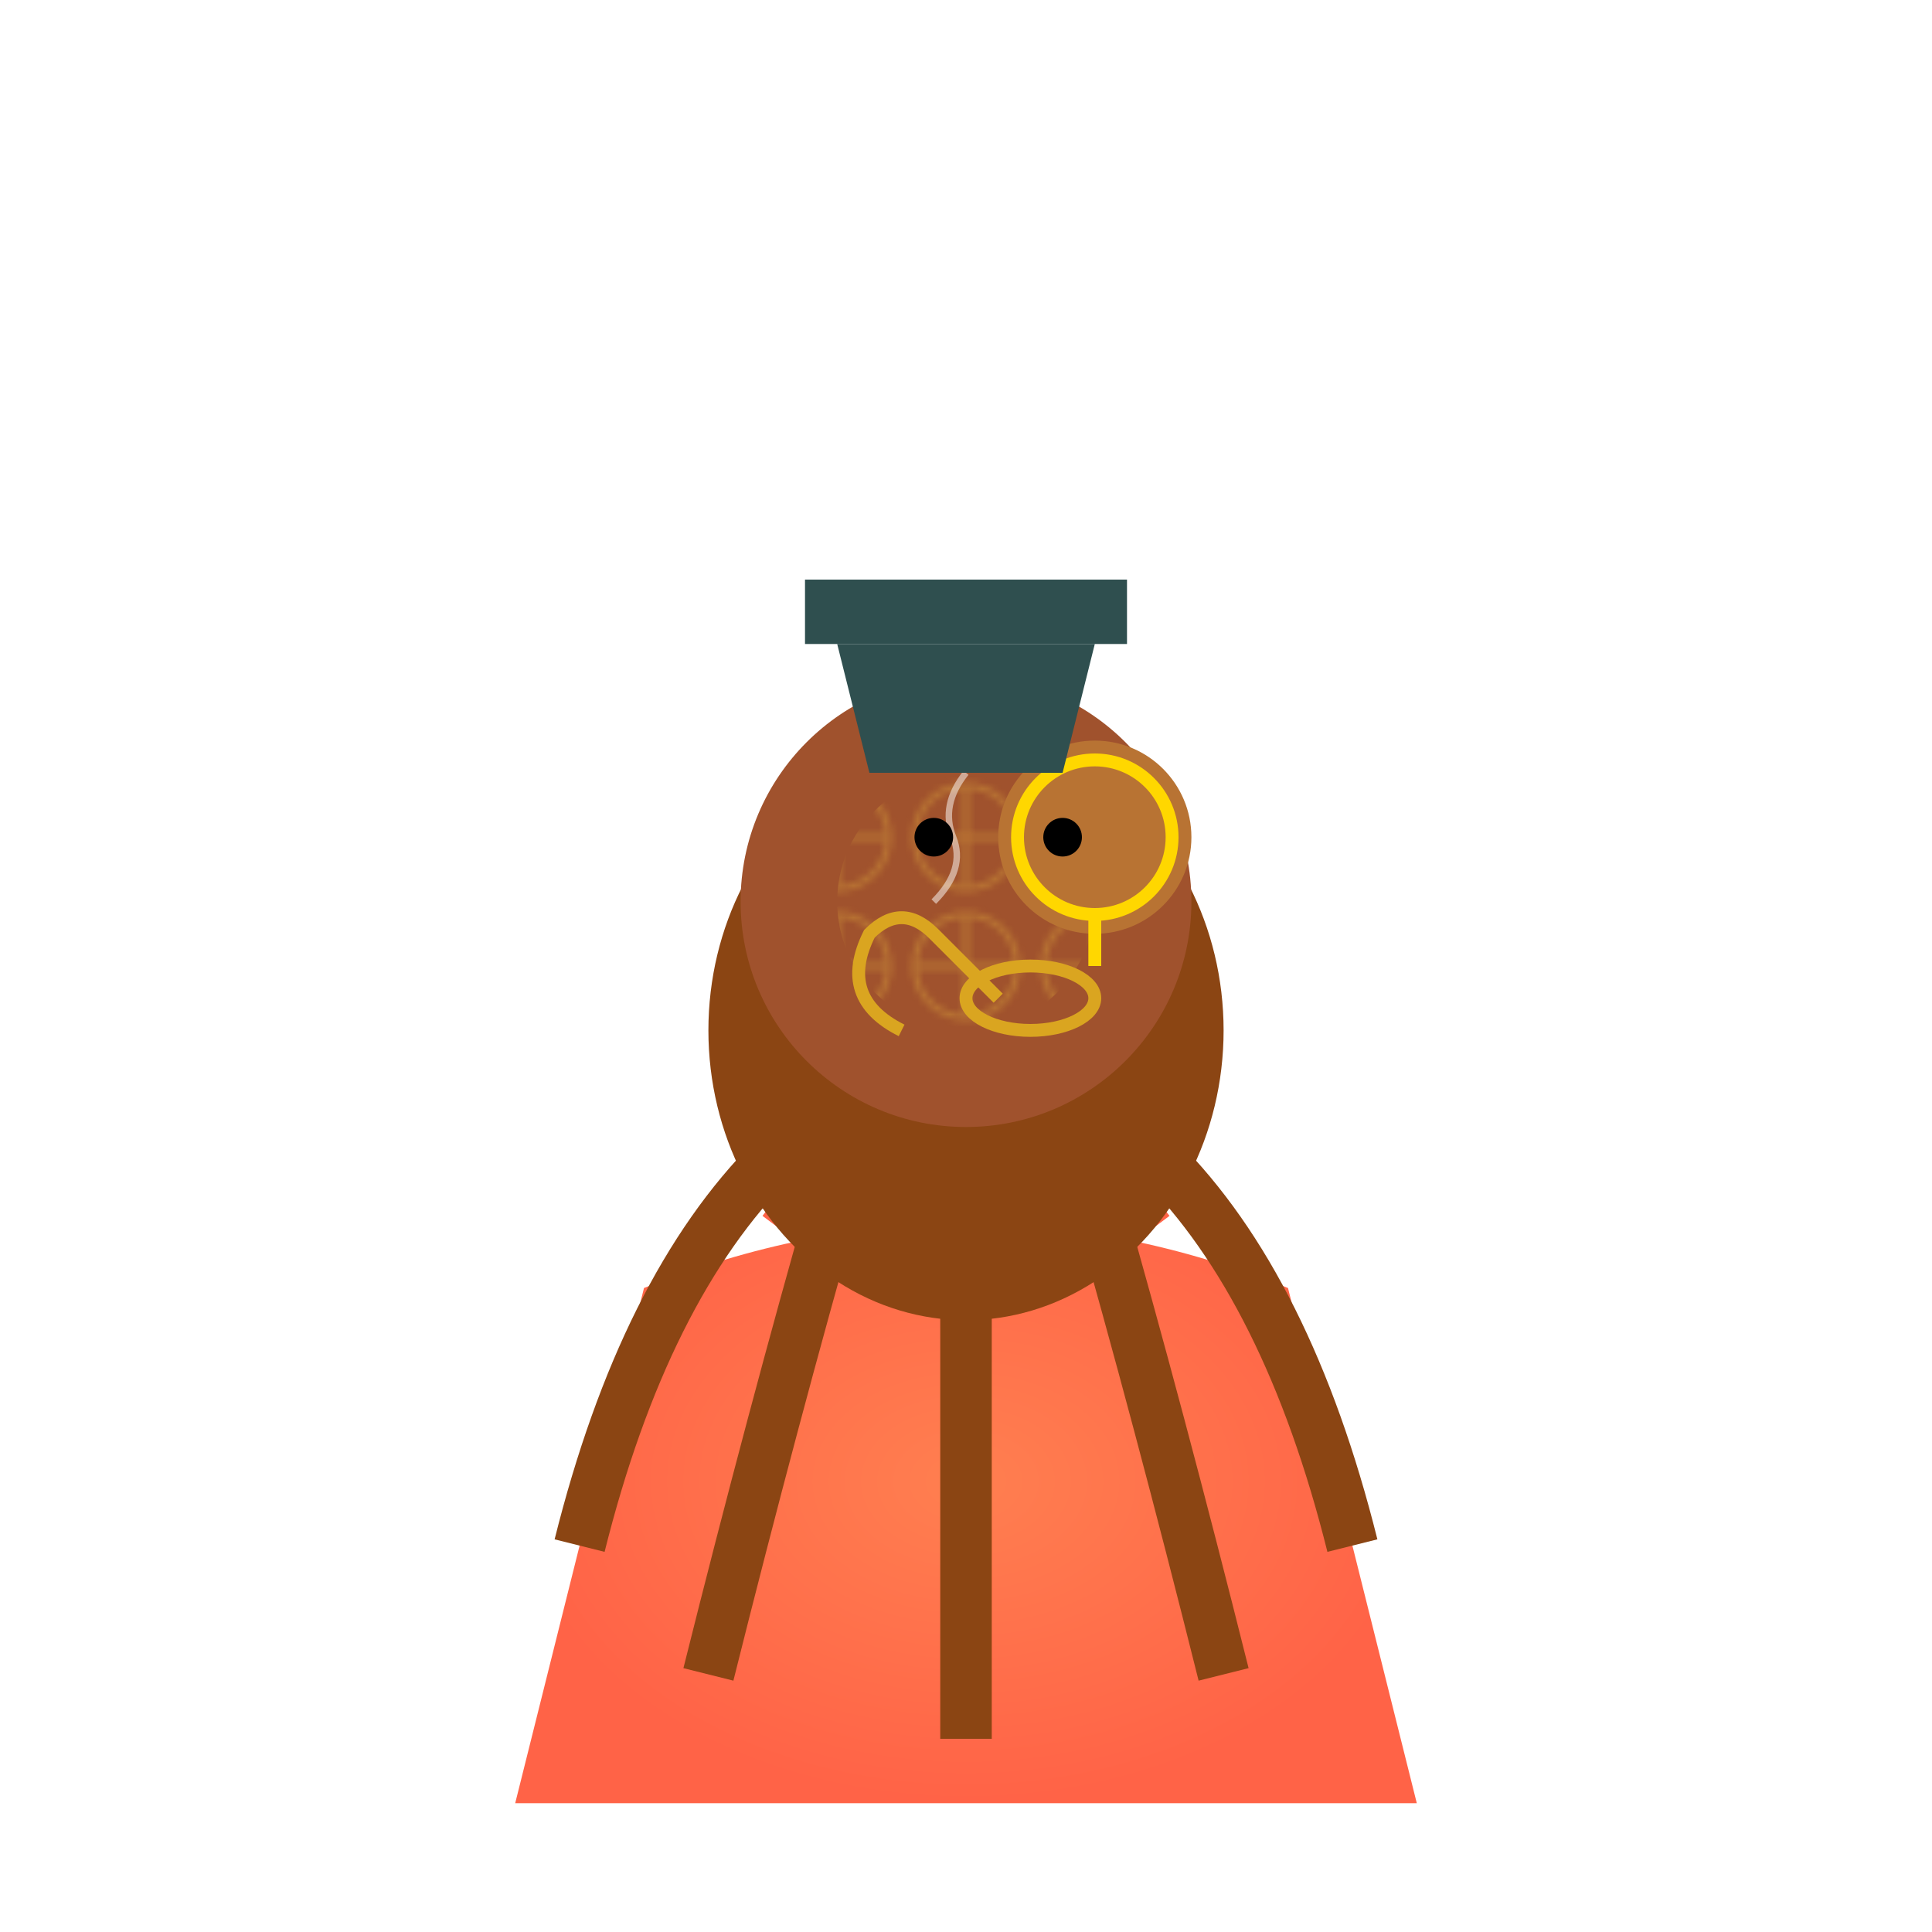 <svg viewBox="0 0 300 300" xmlns="http://www.w3.org/2000/svg">
  <defs>
    <radialGradient id="coralGrad" cx="50%" cy="50%" r="50%">
      <stop offset="0%" style="stop-color:#ff7f50"/>
      <stop offset="100%" style="stop-color:#ff6347"/>
    </radialGradient>
    <pattern id="gears" x="0" y="0" width="20" height="20" patternUnits="userSpaceOnUse">
      <circle cx="10" cy="10" r="8" fill="none" stroke="#b87333" stroke-width="1"/>
      <path d="M10,2 L10,18 M2,10 L18,10" stroke="#b87333" stroke-width="1"/>
    </pattern>
  </defs>
  
  <!-- Coral Chair -->
  <path d="M100,200 Q150,180 200,200 L220,280 H80 L100,200" fill="url(#coralGrad)"/>
  <path d="M120,190 Q150,150 180,190" fill="none" stroke="#ff6347" stroke-width="4"/>
  
  <!-- Octopus Body -->
  <ellipse cx="150" cy="160" rx="40" ry="45" fill="#8b4513"/>
  <circle cx="150" cy="140" r="35" fill="#a0522d"/>
  
  <!-- Tentacles -->
  <path d="M120,180 Q100,200 90,240" fill="none" stroke="#8b4513" stroke-width="8"/>
  <path d="M130,185 Q120,220 110,260" fill="none" stroke="#8b4513" stroke-width="8"/>
  <path d="M150,190 Q150,230 150,270" fill="none" stroke="#8b4513" stroke-width="8"/>
  <path d="M170,185 Q180,220 190,260" fill="none" stroke="#8b4513" stroke-width="8"/>
  <path d="M180,180 Q200,200 210,240" fill="none" stroke="#8b4513" stroke-width="8"/>
  
  <!-- Steampunk Elements -->
  <circle cx="150" cy="140" r="20" fill="url(#gears)"/>
  <circle cx="170" cy="130" r="15" fill="#b87333"/>
  
  <!-- Monocle -->
  <circle cx="170" cy="130" r="12" fill="none" stroke="gold" stroke-width="2"/>
  <path d="M170,142 L170,150" stroke="gold" stroke-width="2"/>
  
  <!-- Teacup -->
  <path d="M140,160 Q130,155 135,145 Q140,140 145,145 L155,155" fill="none" stroke="#daa520" stroke-width="2"/>
  <ellipse cx="160" cy="155" rx="10" ry="5" fill="none" stroke="#daa520" stroke-width="2"/>
  
  <!-- Steam -->
  <path d="M145,140 Q150,135 148,130 Q146,125 150,120" fill="none" stroke="#ffffff" stroke-width="1" opacity="0.5"/>
  
  <!-- Eyes -->
  <circle cx="165" cy="130" r="3" fill="black"/>
  <circle cx="145" cy="130" r="3" fill="black"/>
  
  <!-- Top Hat -->
  <path d="M130,100 L170,100 L165,120 L135,120 Z" fill="#2f4f4f"/>
  <path d="M125,100 L175,100 L175,90 L125,90 Z" fill="#2f4f4f"/>
</svg>